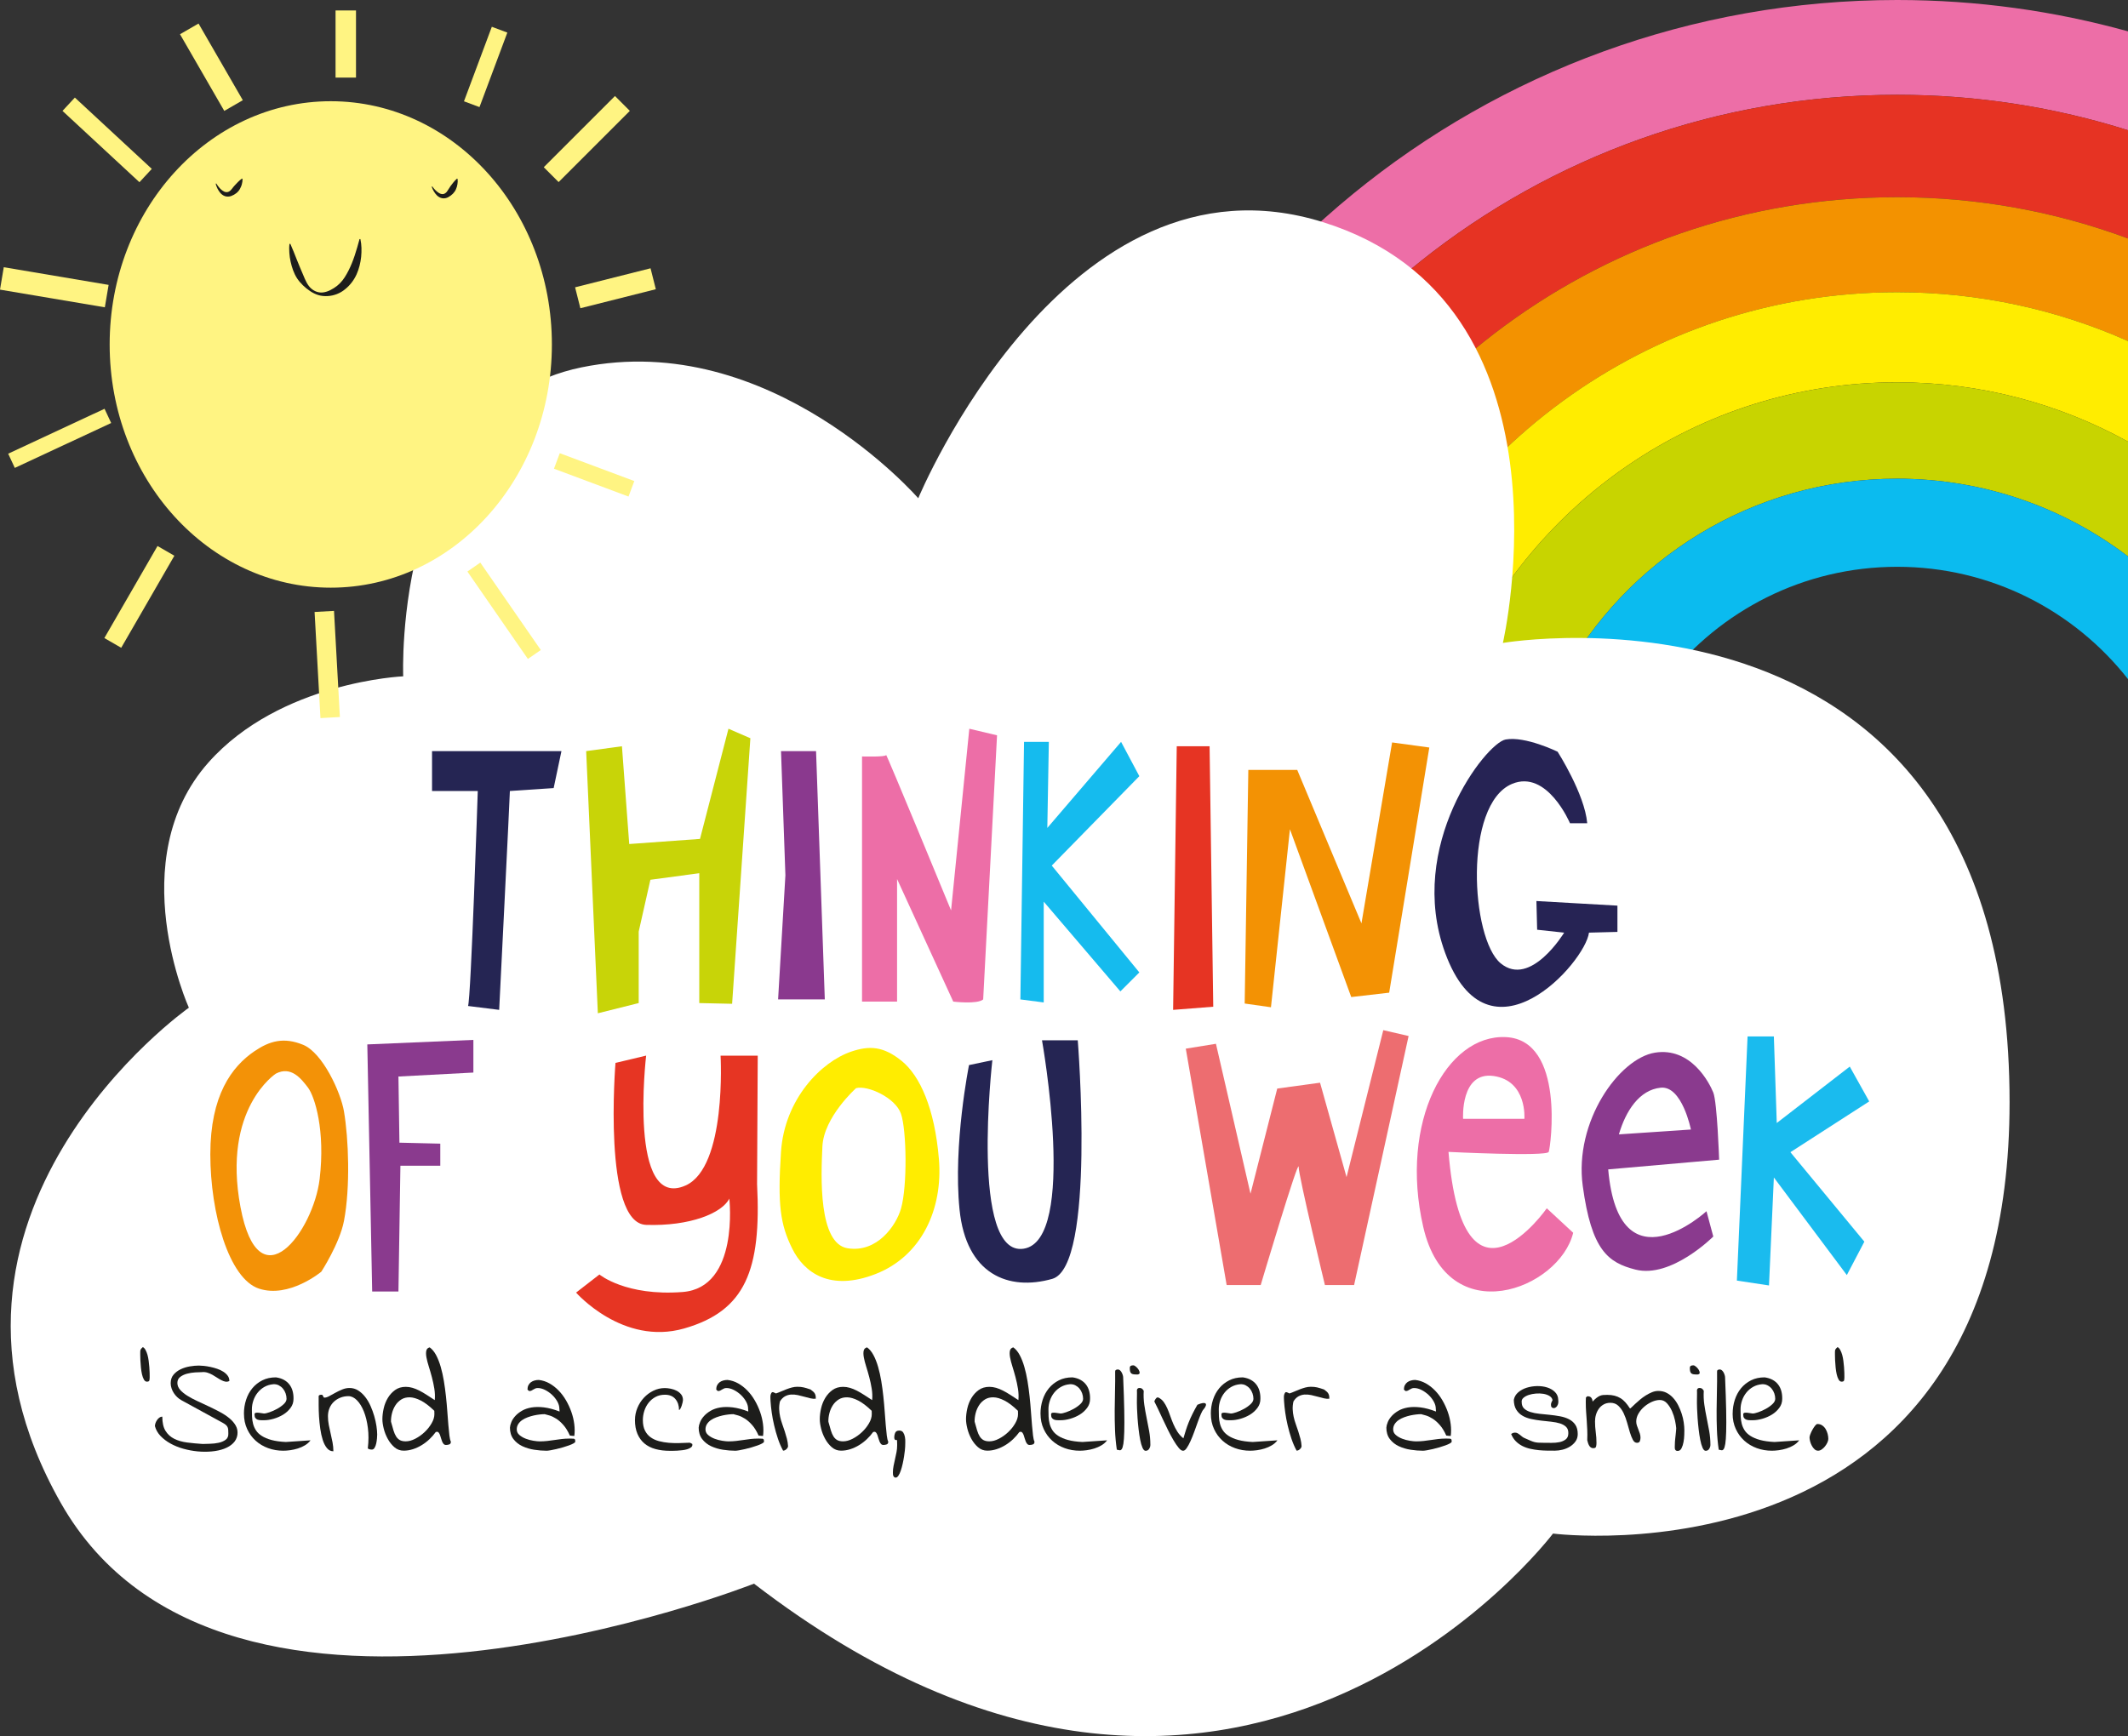 <?xml version="1.0" encoding="UTF-8"?>
<svg id="Layer_1" data-name="Layer 1" xmlns="http://www.w3.org/2000/svg" width="1019.18" height="831.71" viewBox="0 0 1019.18 831.71">
  <rect x="0" y="0" width="1019.18" height="831.71" fill="#333333" stroke="none"/>
  <defs>
    <style>
      .cls-1 {
        fill: #e63523;
      }

      .cls-1, .cls-2, .cls-3, .cls-4, .cls-5, .cls-6, .cls-7, .cls-8, .cls-9, .cls-10, .cls-11, .cls-12, .cls-13, .cls-14, .cls-15, .cls-16, .cls-17, .cls-18, .cls-19, .cls-20, .cls-21, .cls-22 {
        stroke-width: 0px;
      }

      .cls-2 {
        fill: #f39207;
      }

      .cls-3 {
        fill: #8a398e;
      }

      .cls-4 {
        fill: #15bbee;
      }

      .cls-5 {
        fill: #ed6ea7;
      }

      .cls-6 {
        fill: #fff482;
      }

      .cls-7 {
        fill: #c8d400;
      }

      .cls-8 {
        fill: #8a3a8e;
      }

      .cls-9 {
        fill: #e63323;
      }

      .cls-10 {
        fill: #ed6d70;
      }

      .cls-11 {
        fill: #1abbee;
      }

      .cls-12 {
        fill: #ffed00;
      }

      .cls-13 {
        fill: #252553;
      }

      .cls-14 {
        fill: #262354;
      }

      .cls-15 {
        fill: none;
      }

      .cls-16 {
        fill: #0bbbef;
      }

      .cls-17 {
        fill: #c8d408;
      }

      .cls-18 {
        fill: #f39200;
      }

      .cls-19 {
        fill: #f39204;
      }

      .cls-20 {
        fill: #e63423;
      }

      .cls-21 {
        fill: #1d1d1b;
      }

      .cls-22 {
        fill: #fff;
      }
    </style>
  </defs>
  <g>
    <path class="cls-15" d="M908.65,271.53c-44.87,0-84.81,21.05-110.53,53.8h221.06c-25.72-32.75-65.66-53.8-110.53-53.8Z"/>
    <path class="cls-5" d="M908.65,45.42c38.52,0,75.65,5.96,110.53,16.97V15.02c-35.18-9.77-72.24-15.02-110.53-15.02-197.81,0-363.06,139.41-402.86,325.33h46.59c38.94-160.63,183.67-279.91,356.27-279.91Z"/>
    <path class="cls-9" d="M908.65,94.46c38.87,0,76.11,6.99,110.53,19.77v-51.84c-34.88-11.02-72.01-16.97-110.53-16.97-172.6,0-317.33,119.29-356.27,279.91h50.71c37.72-133.25,160.24-230.87,305.56-230.87Z"/>
    <path class="cls-18" d="M908.65,140c39.35,0,76.76,8.36,110.53,23.4v-49.16c-34.42-12.78-71.66-19.77-110.53-19.77-145.33,0-267.85,97.63-305.56,230.87h47.67c36.19-107.73,137.98-185.33,257.89-185.33Z"/>
    <path class="cls-12" d="M908.65,183.15c40.09,0,77.76,10.31,110.53,28.42v-48.18c-33.77-15.04-71.17-23.4-110.53-23.4-119.92,0-221.71,77.61-257.89,185.33h46.05c34.16-83.42,116.13-142.18,211.85-142.18Z"/>
    <path class="cls-7" d="M908.65,229.33c41.54,0,79.84,13.87,110.53,37.23v-54.99c-32.76-18.11-70.44-28.42-110.53-28.42-95.71,0-177.69,58.77-211.85,142.18h51.02c30.87-57.16,91.31-96,160.83-96Z"/>
    <path class="cls-16" d="M908.65,229.33c-69.52,0-129.96,38.84-160.83,96h50.3c25.72-32.75,65.66-53.8,110.53-53.8s84.81,21.05,110.53,53.8v-58.77c-30.69-23.36-68.98-37.23-110.53-37.23Z"/>
  </g>
  <path class="cls-22" d="M439.79,238.67s70.82-170.6,193.79-132.26c124,38.67,86.21,201.59,86.21,201.59,0,0,242.67-41.33,242.67,220,0,234.67-218.67,206.67-218.67,206.67,0,0-152,201.33-382.67,24,0,0-253.33,100-332-38.67-78.67-138.67,61.33-237.25,61.33-237.25,0,0-32-70.75,9.33-117.42,34.39-38.82,93.33-41.33,93.33-41.33,0,0-5.33-129.33,85.33-148,90.67-18.67,161.33,62.67,161.33,62.67Z"/>
  <ellipse class="cls-6" cx="158.42" cy="165.01" rx="105.9" ry="116.52"/>
  <rect class="cls-6" x="160.71" y="5.01" width="9.79" height="32.16"/>
  <rect class="cls-6" x="228.64" y="13" width="7.93" height="38.11" transform="translate(25.93 -79.38) rotate(20.49)"/>
  <rect class="cls-6" x="280.61" y="208.47" width="7.93" height="38.11" transform="translate(597.3 40.57) rotate(110.49)"/>
  <rect class="cls-6" x="276.02" y="42.49" width="10.06" height="48.24" transform="translate(129.41 -179.22) rotate(45)"/>
  <rect class="cls-6" x="289.57" y="119.46" width="10.34" height="37.27" transform="translate(356.62 -181.46) rotate(75.85)"/>
  <rect class="cls-6" x="96.13" y="11" width="10.25" height="42.41" transform="translate(-2.54 54.94) rotate(-30)"/>
  <rect class="cls-6" x="46.97" y="41.89" width="8.71" height="50.25" transform="translate(-32.72 59.1) rotate(-47.17)"/>
  <rect class="cls-6" x="20.57" y="112.16" width="10.89" height="50.92" transform="translate(-114.02 140.39) rotate(-80.43)"/>
  <rect class="cls-6" x="24.81" y="184.53" width="7.52" height="50.92" transform="translate(-149.68 324.6) rotate(-114.99)"/>
  <rect class="cls-6" x="237.67" y="267.13" width="7.52" height="50.92" transform="translate(-123.59 189.36) rotate(-34.68)"/>
  <rect class="cls-6" x="62.08" y="260.49" width="9.32" height="50.92" transform="translate(-18.43 566.96) rotate(-150)"/>
  <rect class="cls-6" x="152.07" y="292.87" width="9.32" height="50.92" transform="translate(330.82 627.51) rotate(176.83)"/>
  <path class="cls-21" d="M103.58,87.9c.82,1.3,1.77,2.57,2.93,3.38.56.42,1.17.71,1.73.75.56.07,1.06-.05,1.56-.34,1.02-.61,1.66-1.89,2.65-2.9.99-1.05,2-2.21,3.43-3.24l.27.13c.03.89-.08,1.73-.31,2.53-.09.41-.24.8-.4,1.19-.15.39-.33.77-.55,1.14-.81,1.49-2.3,2.66-4.14,3.36-.93.34-2.06.4-3.01.07-.96-.33-1.69-.94-2.26-1.59-1.1-1.34-1.78-2.82-2.19-4.37l.28-.11Z"/>
  <path class="cls-21" d="M207.03,89.31c.91,1.24,1.97,2.42,3.19,3.13.59.37,1.22.56,1.76.54.54,0,1.02-.21,1.48-.58.47-.35.84-.92,1.18-1.5.34-.58.72-1.17,1.14-1.75.88-1.16,1.77-2.41,3.09-3.57l.28.1c.11.88.09,1.72-.06,2.54-.12.83-.36,1.63-.7,2.4-.65,1.56-1.96,2.87-3.67,3.82-.85.47-1.95.72-2.97.52-1.01-.2-1.83-.73-2.46-1.33-1.23-1.24-2.01-2.67-2.54-4.18l.27-.13Z"/>
  <path class="cls-21" d="M139.06,116.82c1.16,2.58,2.12,5.13,3.12,7.63.5,1.25,1,2.48,1.51,3.7.53,1.21,1.05,2.41,1.54,3.62,1,2.37,1.99,4.97,4.05,6.65,1.01.83,2.21,1.41,3.47,1.62,1.26.26,2.56.03,3.75-.35,1.2-.37,2.35-1.02,3.39-1.66,1.05-.65,2.01-1.41,2.87-2.28,1.74-1.72,3-3.88,4.16-6.13,2.33-4.54,3.82-9.71,5.28-15.1h.4c.62,2.8.64,5.67.37,8.52-.3,2.85-.99,5.71-2.2,8.42-1.23,2.7-3.1,5.21-5.51,7.12-2.37,1.98-5.39,3.12-8.38,3.26-1.51.09-3.03-.05-4.45-.49-1.42-.43-2.72-1.1-3.93-1.91-2.4-1.61-4.61-3.68-6.23-6.11-1.58-2.46-2.47-5.23-3.09-7.99-.3-1.39-.51-2.79-.6-4.21-.1-1.41-.12-2.83.06-4.27l.4-.05Z"/>
  <path class="cls-13" d="M206.92,359.83v19.11h21.9s-3.26,99.73-4.66,102.99l14.91,1.86s5.13-102.52,5.13-104.85l20.97-1.4,3.73-17.71h-61.98Z"/>
  <polygon class="cls-17" points="297.87 357.5 280.74 359.83 286.33 485.42 305.9 480.53 305.9 446.28 311.5 421.46 334.91 418.32 334.91 480.53 350.64 480.88 359.38 353.66 348.89 349.11 335.26 401.89 301.36 404.34 297.87 357.5"/>
  <polygon class="cls-3" points="374.06 359.83 390.84 359.83 395.03 478.78 372.66 478.78 376.16 419.31 374.06 359.83"/>
  <path class="cls-5" d="M412.86,362.39v117.44h16.78v-58.72l26.91,58.72s11.53,1.4,14.33-1.05l6.64-126.52-13.28-3.15-8.74,87.03s-31.11-75.49-31.11-74.45-11.53.7-11.53.7Z"/>
  <polygon class="cls-4" points="490.45 355.4 488.7 478.78 499.88 480.23 499.88 431.95 536.58 474.94 545.67 465.85 503.73 414.67 545.67 371.83 536.93 355.4 501.6 396.63 502.33 355.4 490.45 355.4"/>
  <polygon class="cls-20" points="563.59 357.5 579.32 357.5 581.07 482.28 561.85 483.79 563.59 357.5"/>
  <polygon class="cls-19" points="597.87 368.83 596.13 480.75 608.71 482.54 617.8 397.26 647.16 477.65 665.33 475.55 684.55 358.11 666.73 355.67 652.05 442.35 621.29 368.83 597.87 368.83"/>
  <path class="cls-14" d="M751.94,394.37h8.24c-1.21-14.03-14.18-34.25-14.18-34.25,0,0-15.48-7.59-24.92-5.85s-47.78,50.93-28.91,102.31c20.77,56.53,67.11,4.54,68.85-9.79l13.63-.35v-12.58l-38.8-2.21.35,13.75,12.93,1.4s-16.08,26.56-30.41,14.68-17.83-76.19,5.46-85.95c16.83-7.05,27.75,18.85,27.75,18.85Z"/>
  <path class="cls-2" d="M164.75,532.46c-1.58-9.29-10.26-28.13-19.58-31.94-9.32-3.81-16.07-1.81-23.22,3.02-11.01,7.43-21.22,21.3-21.22,49.43s8.85,59.6,23.3,64.36c14.45,4.77,29.86-8.11,29.86-8.11,0,0,8.79-13.54,10.85-24.32,3.1-16.21,2.21-39.53,0-52.45ZM115.17,578.23c-8.85-47.2,16.94-63.89,16.94-63.89,7.29-3.81,12.12,2.38,15.38,6.67,3.26,4.29,8.38,20.55,5.59,43.86-2.96,24.79-29.06,60.55-37.91,13.35Z"/>
  <polygon class="cls-8" points="226.72 498.18 175.92 500.34 178.25 618.72 190.83 618.72 191.77 558.45 210.87 558.45 210.87 547.88 191.3 547.41 190.83 515.72 226.72 513.82 226.72 498.18"/>
  <path class="cls-1" d="M309.46,505.7l-14.68,3.5s-6.29,76.89,14.68,77.59c20.97.7,36.35-5.59,39.84-12.58,0,0,4.89,42.64-22.37,44.74s-39.84-8.39-39.84-8.39l-11.18,8.67s22.37,25.59,51.73,17.2c29.36-8.39,37.05-27.96,34.95-69.2l.32-61.51h-17.8s3.07,53.41-16.78,62.21c-27.6,12.25-18.87-62.21-18.87-62.21Z"/>
  <path class="cls-12" d="M449.67,555.18c-2.02-24.2-9.08-39.84-17.81-46.92-8.74-7.08-15.46-7.44-24.2-4.47-14.36,4.88-31.93,22.72-33.61,48.04-1.68,25.32-.34,34.78,5.38,46.33,5.71,11.54,18.15,20.7,40,12.14,21.85-8.56,32.27-30.91,30.25-55.11ZM431.52,579.01c-2.33,8.12-11.43,21.23-25.54,18.99-14.12-2.23-12.77-34.63-12.1-48.78.67-14.15,16.13-27.93,16.13-27.93,5.38-1.49,18.82,4.47,21.51,12.29,2.69,7.82,3.11,34.61,0,45.43Z"/>
  <path class="cls-13" d="M499.05,498.36h17.13s8.74,108.37-12.23,114.3c-20.97,5.93-41.24-2.11-44.39-33.22-3.15-31.11,4.54-69.2,4.54-69.2l11.18-2.35s-10.83,94.4,15.03,90.31c25.86-4.08,8.74-99.85,8.74-99.85Z"/>
  <path class="cls-10" d="M567.92,502.37l19.57,113.24h16.31s18.17-61.05,18.17-56.62,12.58,56.62,12.58,56.62h13.98l26.1-119.3-12.12-2.8-17.6,70.4-12.69-45.23-20.5,2.8-12.81,50.39-16.55-71.83-14.45,2.33Z"/>
  <path class="cls-5" d="M740.81,578.86s-40.11,57.32-47.07-27.03c0,0,47.07,2.33,48,0,.93-2.33,7.92-53.59-20.5-54.99s-51.14,40.61-39.61,90.87c11.65,50.8,65.31,29.89,71.83,2.86l-12.65-11.72ZM715.41,515.48c16.08,2.33,14.68,20.5,14.68,20.5h-29.36s-1.4-22.83,14.68-20.5Z"/>
  <path class="cls-8" d="M820.56,523.4c-1.86-4.66-10.72-21.9-27.96-19.11-17.24,2.8-38.76,33.09-34.56,63.84,4.19,30.76,12.03,36.71,25.24,40.08,17.16,4.37,37.28-15.84,37.28-15.84l-3.26-12.12s-41.94,38.45-47.07-20.04l53.13-4.66s-.93-27.5-2.8-32.16ZM775.35,543.44c3.26-11.2,9.79-21.35,20.04-22.37,10.25-1.02,14.45,20.04,14.45,20.04l-34.49,2.33Z"/>
  <polygon class="cls-11" points="849.57 496.51 836.98 496.51 831.86 613.48 847.24 615.81 849.57 564.08 884.52 610.84 892.91 594.84 857.49 551.97 895.24 527.65 885.92 510.96 850.96 537.99 849.57 496.51"/>
  <g>
    <path class="cls-21" d="M67.18,647.72c0-.26,0-.49.02-.67.02-.18.07-.36.15-.52.08-.17.21-.34.37-.52.17-.18.4-.4.7-.67.5.27.93.73,1.29,1.39.36.66.67,1.43.92,2.31.25.88.44,1.84.57,2.89.13,1.05.24,2.06.32,3.03.08.98.13,1.89.15,2.74.02.85.02,1.53.02,2.06,0,.6-.05,1.1-.15,1.52-.1.42-.5.62-1.19.62-.56,0-1.04-.33-1.42-.99-.38-.66-.69-1.5-.92-2.51-.23-1.01-.41-2.11-.52-3.31-.12-1.19-.2-2.31-.25-3.36-.05-1.05-.07-1.94-.07-2.69v-1.32Z"/>
    <path class="cls-21" d="M74.2,683.18c0-.43.09-.9.27-1.42.18-.51.43-1,.75-1.47.31-.46.69-.85,1.12-1.17.43-.31.9-.47,1.39-.47,0,2.89.51,5.16,1.54,6.82,1.03,1.66,2.43,2.93,4.2,3.81,1.77.88,3.83,1.47,6.17,1.77,2.34.3,4.82.53,7.44.7.9-.03,2.06-.07,3.48-.1,1.43-.03,2.8-.19,4.13-.47,1.33-.28,2.45-.76,3.38-1.44.93-.68,1.36-1.7,1.29-3.06,0-.63-.02-1.19-.05-1.67-.03-.48-.13-.91-.3-1.29-.17-.38-.43-.74-.8-1.07-.37-.33-.88-.68-1.54-1.04l-19.75-10.8c-.73-.4-1.41-.9-2.04-1.49s-1.18-1.25-1.64-1.97c-.46-.71-.83-1.47-1.09-2.29-.27-.81-.4-1.62-.4-2.41,0-1.66.46-3.03,1.37-4.1.91-1.08,2.05-1.94,3.41-2.59,1.36-.65,2.82-1.1,4.38-1.37,1.56-.26,3-.4,4.33-.4.63,0,1.43.05,2.41.15.98.1,2.01.27,3.11.5,1.09.23,2.18.53,3.26.9,1.08.36,2.05.82,2.91,1.37.86.55,1.57,1.19,2.11,1.92.55.73.82,1.58.82,2.54-.63.33-1.26.44-1.89.32-.63-.12-1.29-.35-1.96-.7-.68-.35-1.37-.75-2.06-1.22-.7-.46-1.43-.91-2.19-1.34-.76-.43-1.57-.78-2.41-1.04-.85-.27-1.72-.35-2.61-.25-.83,0-1.91.04-3.23.12-1.33.08-2.63.29-3.9.62-1.28.33-2.37.85-3.28,1.54-.91.7-1.37,1.66-1.37,2.88s.43,2.29,1.29,3.28c.86.99,2.01,1.94,3.43,2.83,1.43.9,3.03,1.76,4.83,2.59,1.79.83,3.61,1.67,5.45,2.54s3.63,1.76,5.37,2.69c1.74.93,3.27,1.94,4.58,3.03,1.31,1.09,2.32,2.28,3.03,3.56.71,1.28.97,2.71.77,4.3-.23,1.59-.92,2.95-2.06,4.08-1.14,1.13-2.6,2.01-4.35,2.66-1.76.65-3.73,1.07-5.92,1.27-2.19.2-4.43.19-6.72-.02-2.29-.22-4.56-.64-6.82-1.27-2.26-.63-4.31-1.46-6.17-2.49-1.86-1.03-3.45-2.24-4.78-3.63-1.33-1.39-2.22-2.97-2.69-4.73Z"/>
    <path class="cls-21" d="M116.83,677.21c0-2.29.34-4.48,1.02-6.59.68-2.11,1.67-3.95,2.99-5.55,1.31-1.59,2.91-2.86,4.8-3.81,1.89-.95,4.06-1.42,6.52-1.42,1.46.2,2.73.6,3.81,1.19,1.08.6,1.96,1.35,2.66,2.26.7.91,1.2,1.96,1.52,3.13.31,1.18.46,2.43.42,3.76,0,1.59-.47,3.03-1.42,4.3-.95,1.28-2.12,2.35-3.53,3.21-1.41.86-2.94,1.52-4.58,1.99s-3.18.7-4.6.7c-.53,0-1.07,0-1.62-.02-.55-.02-1.04-.11-1.47-.27-.43-.17-.78-.43-1.04-.8-.27-.36-.4-.9-.4-1.59,0-.23.03-.42.1-.57.07-.15.25-.26.55-.32.3-.07.75-.07,1.34-.02.6.05,1.44.17,2.54.37.6,0,1.49-.21,2.69-.62,1.19-.41,2.4-.95,3.61-1.62,1.21-.66,2.26-1.42,3.16-2.26s1.34-1.7,1.34-2.56-.15-1.72-.45-2.59c-.3-.86-.73-1.62-1.29-2.29-.56-.66-1.24-1.19-2.01-1.59-.78-.4-1.65-.56-2.61-.5-1.56.13-2.97.56-4.23,1.27-1.26.71-2.34,1.63-3.23,2.74-.9,1.11-1.58,2.36-2.06,3.76-.48,1.39-.72,2.82-.72,4.28,0,1.13.02,2.28.07,3.46.05,1.18.21,2.32.5,3.43.28,1.11.75,2.16,1.39,3.16s1.57,1.88,2.79,2.66c1.21.78,2.74,1.43,4.6,1.94,1.86.51,4.16.84,6.91.97l11.84-.8c-.73.96-1.63,1.76-2.69,2.39-1.06.63-2.2,1.14-3.41,1.52-1.21.38-2.42.65-3.63.82-1.21.17-2.33.25-3.36.25-2.55,0-4.97-.41-7.24-1.24-2.27-.83-4.26-2.01-5.97-3.56-1.71-1.54-3.07-3.41-4.08-5.6-1.01-2.19-1.52-4.64-1.52-7.36Z"/>
    <path class="cls-21" d="M152.6,669.11c0-.4.14-.65.42-.77.28-.12.59-.17.92-.17.27,0,.46.07.57.22.12.15.2.31.25.47s.12.32.2.47c.08.15.24.22.47.22.63,0,1.38-.24,2.26-.72.88-.48,1.84-1.01,2.89-1.59,1.04-.58,2.15-1.11,3.31-1.59,1.16-.48,2.32-.72,3.48-.72,1.52,0,2.91.39,4.15,1.17s2.36,1.81,3.36,3.08c1,1.28,1.85,2.71,2.56,4.3.71,1.59,1.31,3.22,1.79,4.88.48,1.66.84,3.27,1.07,4.83.23,1.56.35,2.92.35,4.08,0,.4-.03,1-.1,1.79-.07.8-.18,1.59-.35,2.39-.17.8-.42,1.49-.77,2.09-.35.6-.79.9-1.32.9-.1,0-.26,0-.47-.02-.22-.02-.43-.06-.65-.12-.22-.07-.41-.14-.57-.22-.17-.08-.25-.21-.25-.37.4-3.42.41-6.62.02-9.63-.38-3-1.02-5.63-1.92-7.88s-1.99-4.04-3.28-5.35c-1.29-1.31-2.65-1.98-4.08-2.01-1.36,0-2.64.23-3.83.7-1.19.47-2.24,1.11-3.13,1.94-.9.83-1.6,1.84-2.11,3.03-.51,1.19-.77,2.5-.77,3.93s.13,2.79.4,4.18c.27,1.39.56,2.78.9,4.18.33,1.39.63,2.79.9,4.2.26,1.41.4,2.83.4,4.25-1.23,0-2.26-.5-3.08-1.52-.83-1.01-1.5-2.31-2.01-3.9-.51-1.59-.91-3.38-1.19-5.37-.28-1.99-.48-3.95-.6-5.87-.12-1.92-.17-3.73-.17-5.42v-4.03Z"/>
    <path class="cls-21" d="M183.14,679.9c0-1.62.21-3.35.62-5.17.41-1.82,1.08-3.5,1.99-5.02.91-1.52,2.07-2.79,3.48-3.81,1.41-1.01,3.11-1.52,5.1-1.52,1.06,0,2.13.16,3.21.47,1.08.31,2.18.76,3.31,1.34,1.13.58,2.3,1.26,3.51,2.04,1.21.78,2.5,1.62,3.86,2.51.17-1.76.1-3.57-.2-5.45-.3-1.87-.69-3.71-1.17-5.52-.48-1.81-.98-3.52-1.49-5.15-.51-1.62-.89-3.08-1.12-4.35-.23-1.28-.26-2.34-.07-3.18.18-.85.72-1.38,1.62-1.62,1.19.86,2.22,2.11,3.08,3.73.86,1.62,1.6,3.5,2.21,5.62.61,2.12,1.12,4.4,1.52,6.82.4,2.42.73,4.87.99,7.34.27,2.47.48,4.88.65,7.24.17,2.36.33,4.51.5,6.47.17,1.96.33,3.63.5,5.02.17,1.39.4,2.37.7,2.93,0,.7-.25,1.14-.75,1.32s-1.03.27-1.59.27c-.46,0-.84-.16-1.12-.47-.28-.32-.52-.7-.72-1.17-.2-.46-.37-.97-.52-1.52-.15-.55-.31-1.05-.47-1.52-.17-.46-.37-.85-.6-1.17-.23-.31-.51-.47-.85-.47-.07,0-.18.02-.35.05-.17.03-.27.07-.3.1-.83,1.16-1.81,2.28-2.94,3.36-1.13,1.08-2.36,2.03-3.71,2.86s-2.75,1.48-4.23,1.96c-1.48.48-2.96.72-4.45.72-1.69,0-3.17-.55-4.43-1.64-1.26-1.09-2.32-2.42-3.18-3.98-.86-1.56-1.51-3.2-1.94-4.92-.43-1.72-.65-3.23-.65-4.53ZM187.27,681.09c.43,1.59.83,2.99,1.19,4.18.36,1.19.8,2.17,1.29,2.93.5.76,1.1,1.34,1.82,1.72.71.38,1.63.57,2.76.57,1.43,0,2.94-.41,4.55-1.24,1.61-.83,3.09-1.88,4.45-3.16,1.36-1.28,2.49-2.69,3.38-4.23.9-1.54,1.34-3.01,1.34-4.4,0-.13,0-.4-.02-.8-.02-.4-.02-.66-.02-.8-2.36-2.29-4.51-3.93-6.47-4.92-1.96-1-3.71-1.51-5.27-1.54-1.56-.03-2.91.31-4.05,1.02-1.14.71-2.09,1.65-2.84,2.81-.75,1.16-1.29,2.44-1.64,3.83-.35,1.39-.51,2.74-.47,4.03Z"/>
    <path class="cls-21" d="M244.28,683.78c.03-.76.26-1.63.67-2.61.41-.98,1.04-1.92,1.87-2.84.83-.91,1.88-1.74,3.16-2.49,1.28-.75,2.79-1.27,4.55-1.57,1.76-.3,3.76-.31,5.99-.05,2.24.27,4.73.93,7.49,1.99,0-.03-.02-.25-.05-.65-.03-.4-.05-.61-.05-.65,0-1.16-.33-2.33-.99-3.51-.66-1.18-1.51-2.25-2.54-3.21-1.03-.96-2.15-1.74-3.36-2.34-1.21-.6-2.36-.9-3.46-.9-.46,0-.86.07-1.19.22-.33.15-.65.31-.95.5s-.59.35-.87.5c-.28.15-.62.22-1.02.22-.07,0-.12-.02-.15-.05-.03-.03-.08-.07-.15-.1-.1-.07-.22-.17-.37-.32-.15-.15-.22-.24-.22-.27,0-.8.15-1.48.45-2.06s.7-1.05,1.19-1.42c.5-.36,1.07-.64,1.72-.82.65-.18,1.33-.27,2.06-.27,1.79.2,3.48.75,5.07,1.64,1.59.9,3.06,2.03,4.4,3.41,1.34,1.38,2.53,2.95,3.56,4.73,1.03,1.77,1.88,3.62,2.56,5.55.68,1.92,1.14,3.87,1.39,5.85.25,1.97.26,3.85.02,5.65-.03,0-.17,0-.4-.02-.23-.02-.47-.03-.72-.05-.25-.02-.59-.06-1.02-.12-.93-2.09-1.96-3.78-3.11-5.07-1.14-1.29-2.28-2.3-3.41-3.01-1.13-.71-2.18-1.22-3.16-1.52-.98-.3-1.77-.51-2.36-.65-.66,0-1.45.05-2.36.15-.91.1-1.86.26-2.84.47-.98.22-1.96.51-2.94.87-.98.37-1.86.81-2.64,1.34-.78.53-1.41,1.17-1.89,1.92-.48.75-.72,1.6-.72,2.56,0,1.06.43,1.96,1.29,2.69.86.73,1.88,1.32,3.06,1.77,1.18.45,2.39.77,3.63.97,1.24.2,2.25.3,3.01.3,1.23,0,2.44-.07,3.63-.2,1.19-.13,2.37-.29,3.53-.47,1.16-.18,2.32-.34,3.48-.47,1.16-.13,2.32-.2,3.48-.2h.47c.22,0,.44,0,.67.02.23.02.46.02.67.02h.42c.36.13.57.33.62.6.05.27.07.53.07.8s-.28.56-.85.87c-.56.32-1.29.63-2.16.95-.88.32-1.86.63-2.94.95-1.08.32-2.12.59-3.13.82-1.01.23-1.94.42-2.79.57-.85.15-1.47.22-1.87.22-1.86,0-3.81-.16-5.87-.47-2.06-.31-3.95-.88-5.7-1.69-1.74-.81-3.18-1.95-4.3-3.41-1.13-1.46-1.69-3.33-1.69-5.62Z"/>
    <path class="cls-21" d="M304.12,680.2c0-1.96.38-3.85,1.14-5.7.76-1.84,1.8-3.47,3.11-4.88,1.31-1.41,2.83-2.54,4.55-3.38,1.72-.85,3.55-1.27,5.47-1.27.86,0,1.8.1,2.81.3,1.01.2,1.96.52,2.84.97.88.45,1.61,1.04,2.19,1.77.58.73.87,1.64.87,2.74,0,.2-.06.56-.17,1.09-.12.53-.27,1.06-.45,1.59-.18.53-.39,1-.62,1.42-.23.41-.45.62-.65.62,0-2.09-.57-3.83-1.72-5.22-1.14-1.39-2.83-2.09-5.05-2.09-1.69,0-3.19.36-4.5,1.07-1.31.71-2.41,1.64-3.31,2.79s-1.58,2.44-2.04,3.88c-.46,1.44-.7,2.91-.7,4.4,0,2.02.34,3.71,1.02,5.05.68,1.34,1.59,2.42,2.74,3.23,1.14.81,2.47,1.42,3.98,1.82s3.09.66,4.75.8c1.66.13,3.33.17,5.02.12s3.32-.11,4.88-.17c.13,0,.36.08.67.25.31.17.52.28.62.35v.15c0,.07,0,.12.02.15.02.03.02.07.02.1,0,.5-.23.92-.7,1.27-.46.35-1.05.63-1.77.85-.71.22-1.49.37-2.34.47-.85.1-1.68.17-2.49.22-.81.05-1.53.07-2.16.07h-1.34c-2.55,0-4.86-.28-6.91-.85-2.06-.56-3.81-1.45-5.25-2.66-1.44-1.21-2.56-2.75-3.36-4.63-.8-1.87-1.19-4.1-1.19-6.69Z"/>
    <path class="cls-21" d="M334.67,683.78c.03-.76.26-1.63.67-2.61.41-.98,1.04-1.92,1.87-2.84.83-.91,1.88-1.74,3.16-2.49,1.28-.75,2.79-1.27,4.55-1.57,1.76-.3,3.76-.31,5.99-.05,2.24.27,4.73.93,7.49,1.99,0-.03-.02-.25-.05-.65-.03-.4-.05-.61-.05-.65,0-1.16-.33-2.33-.99-3.51-.66-1.18-1.51-2.25-2.54-3.21-1.03-.96-2.15-1.74-3.36-2.34-1.21-.6-2.36-.9-3.46-.9-.46,0-.86.07-1.19.22-.33.15-.65.31-.95.5s-.59.35-.87.5c-.28.15-.62.22-1.02.22-.07,0-.12-.02-.15-.05-.03-.03-.08-.07-.15-.1-.1-.07-.22-.17-.37-.32-.15-.15-.22-.24-.22-.27,0-.8.15-1.48.45-2.06s.7-1.05,1.19-1.42c.5-.36,1.07-.64,1.72-.82.65-.18,1.33-.27,2.06-.27,1.79.2,3.48.75,5.07,1.64,1.59.9,3.06,2.03,4.4,3.41,1.34,1.38,2.53,2.95,3.56,4.73,1.03,1.77,1.88,3.62,2.56,5.55.68,1.92,1.14,3.87,1.39,5.85.25,1.97.26,3.85.02,5.65-.03,0-.17,0-.4-.02-.23-.02-.47-.03-.72-.05-.25-.02-.59-.06-1.02-.12-.93-2.09-1.96-3.78-3.11-5.07-1.14-1.29-2.28-2.3-3.41-3.01-1.13-.71-2.18-1.22-3.16-1.52-.98-.3-1.77-.51-2.36-.65-.66,0-1.45.05-2.36.15-.91.1-1.86.26-2.84.47-.98.22-1.96.51-2.94.87-.98.37-1.86.81-2.64,1.34-.78.53-1.41,1.17-1.89,1.92-.48.75-.72,1.6-.72,2.56,0,1.06.43,1.96,1.29,2.69.86.73,1.88,1.32,3.06,1.77,1.18.45,2.39.77,3.63.97,1.24.2,2.25.3,3.01.3,1.23,0,2.44-.07,3.63-.2,1.19-.13,2.37-.29,3.53-.47,1.16-.18,2.32-.34,3.48-.47,1.16-.13,2.32-.2,3.48-.2h.47c.22,0,.44,0,.67.02.23.02.46.02.67.02h.42c.36.13.57.33.62.6.05.27.07.53.07.8s-.28.56-.85.87c-.56.32-1.29.63-2.16.95-.88.32-1.86.63-2.94.95-1.08.32-2.12.59-3.13.82-1.01.23-1.94.42-2.79.57-.85.15-1.47.22-1.87.22-1.86,0-3.81-.16-5.87-.47-2.06-.31-3.95-.88-5.7-1.69-1.74-.81-3.18-1.95-4.3-3.41-1.13-1.46-1.69-3.33-1.69-5.62Z"/>
    <path class="cls-21" d="M375.06,694.97c-.96-1.76-1.79-3.68-2.49-5.77-.7-2.09-1.29-4.19-1.79-6.32-.5-2.12-.89-4.19-1.17-6.19-.28-2.01-.47-3.82-.57-5.45,0-.3-.02-.64-.05-1.02-.03-.38-.04-.77-.02-1.17.02-.4.08-.78.2-1.14.12-.36.31-.68.57-.95h.1s.06,0,.07-.02c.02-.02.04-.02.07-.02s.06,0,.07.02c.02.02.06.02.12.02h.15c.1.03.31.12.65.27.33.15.55.26.65.32.8-.26,1.62-.58,2.46-.95.85-.36,1.7-.71,2.56-1.05.86-.33,1.73-.61,2.61-.85.88-.23,1.75-.35,2.61-.35.6,0,1.13.02,1.59.07.46.05.93.12,1.39.22.46.1.96.23,1.49.4.53.17,1.14.37,1.84.6.33.27.65.51.97.75.31.23.6.51.85.82.25.32.44.7.57,1.14.13.45.18,1.02.15,1.72-.73.1-1.56.04-2.49-.17-.93-.21-1.92-.47-2.96-.77-1.04-.3-2.11-.56-3.21-.8-1.09-.23-2.16-.31-3.18-.25-1.03.07-2,.35-2.91.85-.91.5-1.72,1.31-2.41,2.44-.3,1.29-.42,2.55-.37,3.78.05,1.23.21,2.43.47,3.61.26,1.18.6,2.35,1.02,3.51.41,1.16.81,2.32,1.19,3.48.38,1.16.72,2.32,1.02,3.48s.48,2.34.55,3.53c0,.47-.25.95-.75,1.44-.5.5-1.04.75-1.64.75Z"/>
    <path class="cls-21" d="M392.62,679.9c0-1.62.21-3.35.62-5.17.41-1.82,1.08-3.5,1.99-5.02.91-1.52,2.07-2.79,3.48-3.81,1.41-1.01,3.11-1.52,5.1-1.52,1.06,0,2.13.16,3.21.47,1.08.31,2.18.76,3.31,1.34,1.13.58,2.3,1.26,3.51,2.04,1.21.78,2.5,1.62,3.86,2.51.17-1.76.1-3.57-.2-5.45-.3-1.87-.69-3.71-1.17-5.52-.48-1.81-.98-3.52-1.49-5.15-.51-1.62-.89-3.08-1.12-4.35-.23-1.28-.26-2.34-.07-3.18.18-.85.72-1.38,1.62-1.62,1.19.86,2.22,2.11,3.08,3.73.86,1.62,1.6,3.5,2.21,5.62.61,2.12,1.12,4.4,1.52,6.82.4,2.42.73,4.87.99,7.34.27,2.47.48,4.88.65,7.24.17,2.36.33,4.51.5,6.47.17,1.96.33,3.63.5,5.02.17,1.39.4,2.37.7,2.93,0,.7-.25,1.14-.75,1.32s-1.03.27-1.59.27c-.46,0-.84-.16-1.12-.47-.28-.32-.52-.7-.72-1.17-.2-.46-.37-.97-.52-1.52-.15-.55-.31-1.05-.47-1.52-.17-.46-.37-.85-.6-1.17-.23-.31-.51-.47-.85-.47-.07,0-.18.02-.35.05-.17.03-.27.07-.3.1-.83,1.16-1.81,2.28-2.94,3.36-1.13,1.08-2.36,2.03-3.71,2.86s-2.75,1.48-4.23,1.96c-1.48.48-2.96.72-4.45.72-1.69,0-3.17-.55-4.43-1.64-1.26-1.09-2.32-2.42-3.18-3.98-.86-1.56-1.51-3.2-1.94-4.92-.43-1.72-.65-3.23-.65-4.53ZM396.75,681.09c.43,1.59.83,2.99,1.19,4.18.36,1.19.8,2.17,1.29,2.93.5.76,1.1,1.34,1.82,1.72.71.38,1.63.57,2.76.57,1.43,0,2.94-.41,4.55-1.24,1.61-.83,3.09-1.88,4.45-3.16,1.36-1.28,2.49-2.69,3.38-4.23.9-1.54,1.34-3.01,1.34-4.4,0-.13,0-.4-.02-.8-.02-.4-.02-.66-.02-.8-2.36-2.29-4.51-3.93-6.47-4.92-1.96-1-3.71-1.51-5.27-1.54-1.56-.03-2.91.31-4.05,1.02-1.14.71-2.09,1.65-2.84,2.81-.75,1.16-1.29,2.44-1.64,3.83-.35,1.39-.51,2.74-.47,4.03Z"/>
    <path class="cls-21" d="M427.64,705.47c0-1.06.11-2.13.32-3.21.22-1.08.45-2.16.7-3.26.25-1.09.48-2.19.7-3.28.22-1.09.32-2.19.32-3.28v-.52c0-.25,0-.5-.02-.77-.02-.27-.02-.51-.02-.75v-.5c-.6.03-.97-.07-1.12-.32-.15-.25-.22-.56-.22-.92,0-.86.16-1.63.47-2.31.31-.68.95-1.02,1.92-1.02.86,0,1.49.31,1.89.92.4.61.67,1.33.82,2.16s.21,1.67.17,2.54c-.03.86-.05,1.56-.05,2.09,0,.37-.05.98-.15,1.84-.1.86-.23,1.84-.4,2.94-.17,1.09-.38,2.24-.65,3.43-.27,1.19-.56,2.28-.9,3.26-.33.98-.7,1.78-1.12,2.41-.42.63-.85.95-1.32.95-.3,0-.54-.08-.72-.25-.18-.17-.32-.37-.42-.6-.1-.23-.16-.49-.17-.77-.02-.28-.02-.54-.02-.77Z"/>
    <path class="cls-21" d="M462.66,679.9c0-1.62.21-3.35.62-5.17.41-1.82,1.08-3.5,1.99-5.02.91-1.52,2.07-2.79,3.48-3.81,1.41-1.01,3.11-1.52,5.1-1.52,1.06,0,2.13.16,3.21.47,1.08.31,2.18.76,3.31,1.34,1.13.58,2.3,1.26,3.51,2.04,1.21.78,2.5,1.62,3.86,2.51.17-1.76.1-3.57-.2-5.45-.3-1.87-.69-3.71-1.17-5.52-.48-1.81-.98-3.52-1.49-5.15-.51-1.62-.89-3.08-1.12-4.35-.23-1.28-.26-2.34-.07-3.18.18-.85.72-1.38,1.62-1.62,1.19.86,2.22,2.11,3.08,3.73.86,1.62,1.6,3.5,2.21,5.62.61,2.12,1.12,4.4,1.52,6.82.4,2.42.73,4.87.99,7.34.27,2.47.48,4.88.65,7.24.17,2.36.33,4.51.5,6.47.17,1.96.33,3.63.5,5.02.17,1.39.4,2.37.7,2.93,0,.7-.25,1.14-.75,1.32s-1.03.27-1.59.27c-.46,0-.84-.16-1.12-.47-.28-.32-.52-.7-.72-1.17-.2-.46-.37-.97-.52-1.52-.15-.55-.31-1.05-.47-1.52-.17-.46-.37-.85-.6-1.17-.23-.31-.51-.47-.85-.47-.07,0-.18.02-.35.05-.17.03-.27.07-.3.1-.83,1.16-1.81,2.28-2.94,3.36-1.13,1.08-2.36,2.03-3.71,2.86s-2.75,1.48-4.23,1.96c-1.48.48-2.96.72-4.45.72-1.69,0-3.17-.55-4.43-1.64-1.26-1.09-2.32-2.42-3.18-3.98-.86-1.56-1.51-3.2-1.94-4.92-.43-1.72-.65-3.23-.65-4.53ZM466.79,681.09c.43,1.59.83,2.99,1.19,4.18.36,1.19.8,2.17,1.29,2.93.5.76,1.1,1.34,1.82,1.72.71.38,1.63.57,2.76.57,1.43,0,2.94-.41,4.55-1.24,1.61-.83,3.09-1.88,4.45-3.16,1.36-1.28,2.49-2.69,3.38-4.23.9-1.54,1.34-3.01,1.34-4.4,0-.13,0-.4-.02-.8-.02-.4-.02-.66-.02-.8-2.36-2.29-4.51-3.93-6.47-4.92-1.96-1-3.71-1.51-5.27-1.54-1.56-.03-2.91.31-4.05,1.02-1.14.71-2.09,1.65-2.84,2.81-.75,1.16-1.29,2.44-1.64,3.83-.35,1.39-.51,2.74-.47,4.03Z"/>
    <path class="cls-21" d="M498.33,677.21c0-2.29.34-4.48,1.02-6.59.68-2.11,1.67-3.95,2.99-5.55,1.31-1.59,2.91-2.86,4.8-3.81,1.89-.95,4.06-1.42,6.52-1.42,1.46.2,2.73.6,3.81,1.19,1.08.6,1.96,1.35,2.66,2.26.7.91,1.2,1.96,1.52,3.13.31,1.18.46,2.43.42,3.76,0,1.59-.47,3.03-1.42,4.3-.95,1.28-2.12,2.35-3.53,3.21-1.41.86-2.94,1.52-4.58,1.99s-3.18.7-4.6.7c-.53,0-1.07,0-1.62-.02-.55-.02-1.04-.11-1.47-.27-.43-.17-.78-.43-1.04-.8-.27-.36-.4-.9-.4-1.59,0-.23.03-.42.1-.57.07-.15.25-.26.55-.32.3-.07.75-.07,1.34-.02.6.05,1.44.17,2.54.37.6,0,1.49-.21,2.69-.62,1.19-.41,2.4-.95,3.61-1.62,1.21-.66,2.26-1.42,3.16-2.26s1.34-1.7,1.34-2.56-.15-1.72-.45-2.59c-.3-.86-.73-1.62-1.29-2.29-.56-.66-1.24-1.19-2.01-1.59-.78-.4-1.65-.56-2.61-.5-1.56.13-2.97.56-4.23,1.27-1.26.71-2.34,1.63-3.23,2.74-.9,1.11-1.58,2.36-2.06,3.76-.48,1.39-.72,2.82-.72,4.28,0,1.13.02,2.28.07,3.46.05,1.18.21,2.32.5,3.43.28,1.11.75,2.16,1.39,3.16s1.57,1.88,2.79,2.66c1.21.78,2.74,1.43,4.6,1.94,1.86.51,4.16.84,6.91.97l11.84-.8c-.73.96-1.63,1.76-2.69,2.39-1.06.63-2.2,1.14-3.41,1.52-1.21.38-2.42.65-3.63.82-1.21.17-2.33.25-3.36.25-2.55,0-4.97-.41-7.24-1.24-2.27-.83-4.26-2.01-5.97-3.56-1.71-1.54-3.07-3.41-4.08-5.6-1.01-2.19-1.52-4.64-1.52-7.36Z"/>
    <path class="cls-21" d="M534.89,694.48c-.46-3.15-.75-6.29-.87-9.43-.12-3.13-.17-6.26-.15-9.38.02-3.12.07-6.23.15-9.33.08-3.1.11-6.21.07-9.33,0-.36.13-.61.4-.75.26-.13.56-.2.9-.2.4,0,.75.15,1.07.45.31.3.58.66.8,1.07.21.42.38.84.5,1.27.12.43.17.78.17,1.05.27,6.33.44,11.61.52,15.82.08,4.21.08,7.61,0,10.2-.08,2.59-.22,4.5-.42,5.75-.2,1.24-.46,2.09-.77,2.54-.32.45-.67.63-1.07.55-.4-.08-.83-.17-1.29-.27Z"/>
    <path class="cls-21" d="M541.11,655.38c0-.53.15-.88.45-1.05.3-.17.7-.25,1.19-.25.3-.03.7.16,1.22.57.51.42.95.89,1.29,1.42.35.53.54,1.04.57,1.52.03.48-.3.77-1,.87h-.35c-.66,0-1.21-.03-1.64-.1-.43-.07-.77-.21-1.02-.42-.25-.21-.43-.52-.55-.92-.12-.4-.17-.95-.17-1.64ZM544.5,672.04v-1.02c0-.48,0-.99.02-1.52.02-.53.02-1.04.02-1.52v-1.02c-.2-1.36.22-2.04,1.24-2.04.46,0,.85.11,1.14.32.3.22.58.56.85,1.02-.13,2.32-.04,4.55.27,6.69.31,2.14.69,4.25,1.12,6.34.43,2.09.84,4.2,1.22,6.32.38,2.12.57,4.33.57,6.62,0,.6-.19,1.21-.57,1.84-.38.63-.95.95-1.72.95-.56,0-1.06-.5-1.49-1.49-.43-1-.8-2.26-1.09-3.78-.3-1.52-.56-3.22-.77-5.07-.22-1.86-.38-3.63-.5-5.32-.12-1.69-.2-3.21-.25-4.55s-.07-2.26-.07-2.76Z"/>
    <path class="cls-21" d="M552.85,671.39c.03-.13.1-.31.2-.52.1-.21.22-.43.37-.65.15-.21.31-.4.47-.55.17-.15.35-.22.55-.22.03,0,.06,0,.07.02.02.02.06.02.12.02h.15c1.03.5,1.87,1.2,2.54,2.11.66.91,1.24,1.94,1.74,3.08.5,1.14.97,2.36,1.42,3.66.45,1.29.95,2.58,1.49,3.86.55,1.28,1.19,2.5,1.94,3.68s1.7,2.23,2.86,3.16c.4-1.33.8-2.62,1.19-3.88.4-1.26.85-2.53,1.37-3.81.51-1.28,1.11-2.6,1.79-3.98.68-1.38,1.47-2.84,2.36-4.4,1.06-.46,1.92-.74,2.56-.82s1.09,0,1.34.22c.25.23.29.6.12,1.09-.17.5-.53,1.08-1.09,1.74-.33.3-.74,1-1.22,2.11-.48,1.11-.99,2.41-1.52,3.9-.53,1.49-1.09,3.06-1.69,4.7-.6,1.64-1.2,3.14-1.82,4.5-.61,1.36-1.23,2.48-1.84,3.36-.61.88-1.2,1.28-1.77,1.22-.6,0-1.29-.47-2.06-1.42-.78-.94-1.61-2.16-2.49-3.66-.88-1.49-1.77-3.14-2.66-4.95-.9-1.81-1.75-3.59-2.56-5.35-.81-1.76-1.57-3.37-2.26-4.85-.7-1.47-1.26-2.61-1.69-3.41Z"/>
    <path class="cls-21" d="M579.91,677.21c0-2.29.34-4.48,1.02-6.59.68-2.11,1.67-3.95,2.99-5.55,1.31-1.59,2.91-2.86,4.8-3.81,1.89-.95,4.06-1.42,6.52-1.42,1.46.2,2.73.6,3.81,1.19,1.08.6,1.96,1.35,2.66,2.26.7.91,1.2,1.96,1.52,3.13.31,1.18.46,2.43.42,3.76,0,1.59-.47,3.03-1.42,4.3-.95,1.28-2.12,2.35-3.53,3.21-1.41.86-2.94,1.52-4.58,1.99s-3.18.7-4.6.7c-.53,0-1.07,0-1.62-.02-.55-.02-1.04-.11-1.47-.27-.43-.17-.78-.43-1.04-.8-.27-.36-.4-.9-.4-1.59,0-.23.03-.42.1-.57.07-.15.25-.26.55-.32.3-.07.75-.07,1.34-.02.6.05,1.44.17,2.54.37.6,0,1.49-.21,2.69-.62,1.19-.41,2.4-.95,3.61-1.62,1.21-.66,2.26-1.42,3.16-2.26s1.34-1.7,1.34-2.56-.15-1.72-.45-2.59c-.3-.86-.73-1.62-1.29-2.29-.56-.66-1.24-1.19-2.01-1.59-.78-.4-1.65-.56-2.61-.5-1.56.13-2.97.56-4.23,1.27-1.26.71-2.34,1.63-3.23,2.74-.9,1.11-1.58,2.36-2.06,3.76-.48,1.39-.72,2.82-.72,4.28,0,1.13.02,2.28.07,3.46.05,1.18.21,2.32.5,3.43.28,1.11.75,2.16,1.39,3.16.65,1,1.57,1.88,2.79,2.66,1.21.78,2.74,1.43,4.6,1.94,1.86.51,4.16.84,6.91.97l11.84-.8c-.73.96-1.63,1.76-2.69,2.39-1.06.63-2.2,1.14-3.41,1.52-1.21.38-2.42.65-3.63.82-1.21.17-2.33.25-3.36.25-2.55,0-4.97-.41-7.24-1.24-2.27-.83-4.26-2.01-5.97-3.56-1.71-1.54-3.07-3.41-4.08-5.6-1.01-2.19-1.52-4.64-1.52-7.36Z"/>
    <path class="cls-21" d="M621,694.97c-.96-1.76-1.79-3.68-2.49-5.77-.7-2.09-1.29-4.19-1.79-6.32-.5-2.12-.89-4.19-1.17-6.19-.28-2.01-.47-3.82-.57-5.45,0-.3-.02-.64-.05-1.02-.03-.38-.04-.77-.02-1.17.02-.4.08-.78.2-1.14.12-.36.31-.68.57-.95h.1s.06,0,.07-.02c.02-.02.04-.02.07-.02s.06,0,.07.02c.02.02.06.02.12.02h.15c.1.03.31.12.65.27.33.15.55.26.65.32.8-.26,1.62-.58,2.46-.95.85-.36,1.7-.71,2.56-1.05.86-.33,1.73-.61,2.61-.85.88-.23,1.75-.35,2.61-.35.6,0,1.13.02,1.59.07.46.05.93.12,1.39.22.46.1.96.23,1.49.4.53.17,1.14.37,1.84.6.33.27.65.51.97.75.31.23.6.51.85.82.25.32.44.7.57,1.14.13.45.18,1.02.15,1.72-.73.1-1.56.04-2.49-.17-.93-.21-1.92-.47-2.96-.77-1.04-.3-2.11-.56-3.21-.8-1.09-.23-2.16-.31-3.18-.25-1.03.07-2,.35-2.91.85-.91.5-1.72,1.31-2.41,2.44-.3,1.29-.42,2.55-.37,3.78.05,1.23.21,2.43.47,3.61.26,1.18.6,2.35,1.02,3.51.41,1.16.81,2.32,1.19,3.48.38,1.16.72,2.32,1.02,3.48s.48,2.34.55,3.53c0,.47-.25.95-.75,1.44-.5.5-1.04.75-1.64.75Z"/>
    <path class="cls-21" d="M664.03,683.78c.03-.76.26-1.63.67-2.61.41-.98,1.04-1.92,1.87-2.84.83-.91,1.88-1.74,3.16-2.49,1.28-.75,2.79-1.27,4.55-1.57,1.76-.3,3.76-.31,5.99-.05,2.24.27,4.73.93,7.49,1.99,0-.03-.02-.25-.05-.65-.03-.4-.05-.61-.05-.65,0-1.16-.33-2.33-.99-3.51-.66-1.18-1.51-2.25-2.54-3.21-1.03-.96-2.15-1.74-3.36-2.34-1.21-.6-2.36-.9-3.46-.9-.46,0-.86.07-1.19.22-.33.15-.65.31-.95.5s-.59.35-.87.5c-.28.15-.62.22-1.02.22-.07,0-.12-.02-.15-.05-.03-.03-.08-.07-.15-.1-.1-.07-.22-.17-.37-.32-.15-.15-.22-.24-.22-.27,0-.8.15-1.48.45-2.06s.7-1.05,1.19-1.42c.5-.36,1.07-.64,1.72-.82.65-.18,1.33-.27,2.06-.27,1.79.2,3.48.75,5.07,1.64,1.59.9,3.06,2.03,4.4,3.41,1.34,1.38,2.53,2.95,3.56,4.73,1.03,1.77,1.88,3.62,2.56,5.55.68,1.92,1.14,3.87,1.39,5.85.25,1.97.26,3.85.02,5.65-.03,0-.17,0-.4-.02-.23-.02-.47-.03-.72-.05-.25-.02-.59-.06-1.02-.12-.93-2.09-1.96-3.78-3.11-5.07-1.14-1.29-2.28-2.3-3.41-3.01-1.13-.71-2.18-1.22-3.16-1.52-.98-.3-1.77-.51-2.36-.65-.66,0-1.45.05-2.36.15-.91.1-1.86.26-2.84.47-.98.22-1.96.51-2.94.87-.98.37-1.86.81-2.64,1.34-.78.53-1.41,1.17-1.89,1.92-.48.75-.72,1.6-.72,2.56,0,1.06.43,1.96,1.29,2.69.86.73,1.88,1.32,3.06,1.77,1.18.45,2.39.77,3.63.97,1.24.2,2.25.3,3.01.3,1.23,0,2.44-.07,3.63-.2,1.19-.13,2.37-.29,3.53-.47,1.16-.18,2.32-.34,3.48-.47,1.16-.13,2.32-.2,3.48-.2h.47c.22,0,.44,0,.67.02.23.02.46.02.67.02h.42c.36.13.57.33.62.6.05.27.07.53.07.8s-.28.56-.85.87c-.56.32-1.29.63-2.16.95-.88.32-1.86.63-2.94.95-1.08.32-2.12.59-3.13.82-1.01.23-1.94.42-2.79.57-.85.15-1.47.22-1.87.22-1.86,0-3.81-.16-5.87-.47-2.06-.31-3.95-.88-5.7-1.69-1.74-.81-3.18-1.95-4.3-3.41-1.13-1.46-1.69-3.33-1.69-5.62Z"/>
    <path class="cls-21" d="M723.78,686.96c.36-.26.68-.44.94-.52.27-.08.6-.12,1-.12s.79.11,1.17.32c.38.22.75.47,1.09.75.35.28.7.56,1.04.85.35.28.72.51,1.12.67,1.13.5,2.03.9,2.71,1.19.68.3,1.32.53,1.91.7.6.17,1.26.27,1.99.32.73.05,1.71.07,2.93.07.93,0,2.05,0,3.36.02,1.31.02,2.56-.09,3.76-.32,1.19-.23,2.21-.67,3.06-1.32s1.27-1.63,1.27-2.96c.03-1.29-.32-2.3-1.05-3.03-.73-.73-1.71-1.28-2.93-1.67-1.23-.38-2.62-.65-4.18-.82-1.56-.17-3.15-.34-4.78-.52-1.63-.18-3.23-.44-4.8-.77-1.58-.33-2.98-.85-4.2-1.57-1.23-.71-2.22-1.67-2.98-2.89-.76-1.21-1.16-2.79-1.19-4.75.27-1.39.96-2.58,2.09-3.56,1.13-.98,2.48-1.72,4.05-2.21,1.57-.5,3.24-.76,5-.8,1.76-.03,3.38.19,4.88.67,1.49.48,2.74,1.22,3.73,2.21.99,1,1.51,2.26,1.54,3.78.1.9.03,1.63-.2,2.21-.23.58-.53,1.01-.9,1.29-.37.28-.75.42-1.14.4-.4-.02-.71-.17-.95-.47-.23-.3-.33-.73-.3-1.29.03-.56.28-1.26.75-2.09-.17-.83-.66-1.49-1.49-1.99-.83-.5-1.81-.84-2.93-1.02-1.13-.18-2.31-.22-3.56-.12-1.24.1-2.39.32-3.43.67-1.05.35-1.89.81-2.54,1.39-.65.58-.92,1.25-.82,2.01,0,1.33.38,2.36,1.14,3.08.76.73,1.77,1.29,3.03,1.69,1.26.4,2.69.68,4.3.85s3.26.33,4.95.5c1.69.17,3.34.4,4.95.7,1.61.3,3.04.77,4.3,1.42,1.26.65,2.27,1.53,3.03,2.66.76,1.13,1.14,2.6,1.14,4.43,0,1.36-.36,2.54-1.07,3.53-.71,1-1.61,1.82-2.69,2.49-1.08.66-2.26,1.15-3.53,1.47-1.28.31-2.5.47-3.66.47s-2.35,0-3.66-.02c-1.31-.02-2.65-.09-4-.22-1.36-.13-2.72-.35-4.08-.65-1.36-.3-2.63-.75-3.81-1.34-1.18-.6-2.23-1.36-3.16-2.29-.93-.93-1.67-2.09-2.24-3.48Z"/>
    <path class="cls-21" d="M802.13,692.64c0-.13,0-.31.02-.52.02-.21.02-.44.02-.67s0-.44.02-.62c.02-.18.02-.29.02-.32,0-.13.03-.51.1-1.14.07-.63.14-1.3.22-2.01.08-.71.15-1.38.2-2.01s.07-1.03.07-1.19c-.07-.93-.26-2.15-.57-3.66-.32-1.51-.8-2.99-1.44-4.45-.65-1.46-1.45-2.72-2.41-3.78-.96-1.06-2.11-1.59-3.43-1.59-1.19,0-2.45.29-3.76.87-1.31.58-2.53,1.35-3.66,2.31-1.13.96-2.06,2.06-2.79,3.31s-1.09,2.51-1.09,3.81c0,.66.11,1.31.32,1.94.21.63.45,1.26.7,1.89.25.63.48,1.27.7,1.92.21.65.32,1.32.32,2.02,0,.53-.1,1.07-.3,1.62s-.66.82-1.39.82c-.8,0-1.45-.47-1.96-1.42-.51-.95-.99-2.13-1.42-3.56-.43-1.43-.87-2.96-1.32-4.6-.45-1.64-1.01-3.18-1.69-4.6-.68-1.43-1.53-2.61-2.54-3.56-1.01-.95-2.28-1.42-3.81-1.42-1.19,0-2.26.26-3.18.77-.93.51-1.7,1.19-2.31,2.04-.61.85-1.08,1.8-1.39,2.86-.32,1.06-.47,2.14-.47,3.23,0,1.76.12,3.49.35,5.2.23,1.71.35,3.43.35,5.15,0,.63-.07,1.2-.2,1.72-.13.51-.56.77-1.29.77-.5,0-.91-.12-1.24-.37-.33-.25-.61-.56-.82-.95-.22-.38-.39-.8-.52-1.24-.13-.45-.25-.87-.35-1.27.07-1.82.07-3.5,0-5.02-.07-1.52-.15-2.99-.25-4.4-.1-1.41-.2-2.82-.3-4.23-.1-1.41-.15-2.91-.15-4.5v-.47c0-.22,0-.44.02-.67.02-.23.02-.46.02-.67v-.42c.03-.07.13-.17.3-.32.17-.15.28-.26.35-.32h.3c.76,0,1.33.25,1.69.75.36.5.55,1.09.55,1.79.73-.76,1.37-1.36,1.92-1.79.55-.43,1.07-.75,1.57-.97.5-.21,1.02-.35,1.57-.4.55-.05,1.22-.07,2.01-.07,1.29,0,2.45.13,3.48.4,1.03.27,1.96.65,2.81,1.17.85.51,1.63,1.18,2.36,1.99.73.81,1.44,1.77,2.14,2.86.03,0,.08,0,.15.02.07.02.12.02.15.02s.26-.21.67-.62c.41-.41.95-.93,1.62-1.54.66-.61,1.43-1.28,2.29-2.02.86-.73,1.78-1.4,2.76-2.01.98-.61,1.97-1.13,2.98-1.54,1.01-.41,2.01-.62,3.01-.62,1.49,0,2.83.31,4,.92,1.18.61,2.23,1.43,3.16,2.46.93,1.03,1.72,2.2,2.39,3.51.66,1.31,1.22,2.66,1.67,4.05.45,1.39.77,2.78.97,4.15.2,1.38.3,2.63.3,3.76,0,.47-.02,1.24-.05,2.31s-.15,2.18-.35,3.31c-.2,1.13-.52,2.12-.95,2.98-.43.86-1.05,1.29-1.84,1.29-.4,0-.69-.07-.87-.22-.18-.15-.31-.33-.4-.55-.08-.21-.12-.46-.12-.75v-.87Z"/>
    <path class="cls-21" d="M809.34,655.38c0-.53.15-.88.45-1.05.3-.17.7-.25,1.19-.25.3-.03.7.16,1.22.57.51.42.95.89,1.29,1.42.35.53.54,1.04.57,1.52.03.48-.3.77-1,.87h-.35c-.66,0-1.21-.03-1.64-.1-.43-.07-.77-.21-1.02-.42-.25-.21-.43-.52-.55-.92-.12-.4-.17-.95-.17-1.64ZM812.73,672.04v-1.02c0-.48,0-.99.02-1.52.02-.53.02-1.04.02-1.52v-1.02c-.2-1.36.22-2.04,1.24-2.04.46,0,.85.11,1.14.32.3.22.58.56.85,1.02-.13,2.32-.04,4.55.27,6.69.31,2.14.69,4.25,1.12,6.34.43,2.09.84,4.2,1.22,6.32.38,2.12.57,4.33.57,6.62,0,.6-.19,1.21-.57,1.84-.38.63-.95.95-1.72.95-.56,0-1.06-.5-1.49-1.49-.43-1-.8-2.26-1.09-3.78-.3-1.52-.56-3.22-.77-5.07-.22-1.86-.38-3.63-.5-5.32-.12-1.69-.2-3.21-.25-4.55s-.07-2.26-.07-2.76Z"/>
    <path class="cls-21" d="M823.17,694.48c-.46-3.15-.75-6.29-.87-9.43-.12-3.13-.17-6.26-.15-9.38.02-3.12.07-6.23.15-9.33.08-3.1.11-6.21.07-9.33,0-.36.13-.61.4-.75s.56-.2.9-.2c.4,0,.75.15,1.07.45.31.3.58.66.8,1.07.22.42.38.84.5,1.27.12.43.17.78.17,1.05.26,6.33.44,11.61.52,15.82.08,4.21.08,7.61,0,10.2-.08,2.59-.22,4.5-.42,5.75-.2,1.24-.46,2.09-.77,2.54-.32.45-.67.63-1.07.55s-.83-.17-1.29-.27Z"/>
    <path class="cls-21" d="M829.84,677.21c0-2.29.34-4.48,1.02-6.59.68-2.11,1.67-3.95,2.98-5.55,1.31-1.59,2.91-2.86,4.8-3.81s4.06-1.42,6.52-1.42c1.46.2,2.73.6,3.81,1.19s1.97,1.35,2.66,2.26c.7.91,1.2,1.96,1.52,3.13.31,1.18.45,2.43.42,3.76,0,1.59-.47,3.03-1.42,4.3-.95,1.28-2.12,2.35-3.53,3.21s-2.93,1.52-4.58,1.99c-1.64.46-3.18.7-4.6.7-.53,0-1.07,0-1.62-.02-.55-.02-1.04-.11-1.47-.27-.43-.17-.78-.43-1.05-.8-.27-.36-.4-.9-.4-1.59,0-.23.03-.42.1-.57.07-.15.25-.26.55-.32.3-.07.75-.07,1.34-.02.6.05,1.44.17,2.54.37.6,0,1.49-.21,2.69-.62,1.19-.41,2.4-.95,3.61-1.62,1.21-.66,2.26-1.42,3.16-2.26.9-.85,1.34-1.7,1.34-2.56s-.15-1.72-.45-2.59c-.3-.86-.73-1.62-1.29-2.29-.56-.66-1.24-1.19-2.02-1.59-.78-.4-1.65-.56-2.61-.5-1.56.13-2.97.56-4.23,1.27-1.26.71-2.34,1.63-3.23,2.74-.9,1.11-1.58,2.36-2.06,3.76-.48,1.39-.72,2.82-.72,4.28,0,1.13.02,2.28.07,3.46s.22,2.32.5,3.43c.28,1.11.75,2.16,1.39,3.16s1.57,1.88,2.79,2.66c1.21.78,2.74,1.43,4.6,1.94,1.86.51,4.16.84,6.91.97l11.84-.8c-.73.96-1.63,1.76-2.69,2.39-1.06.63-2.2,1.14-3.41,1.52-1.21.38-2.42.65-3.63.82-1.21.17-2.33.25-3.36.25-2.55,0-4.97-.41-7.24-1.24-2.27-.83-4.26-2.01-5.97-3.56-1.71-1.54-3.07-3.41-4.08-5.6-1.01-2.19-1.52-4.64-1.52-7.36Z"/>
    <path class="cls-21" d="M866.65,688.61c0-.36.14-.9.42-1.62.28-.71.62-1.43,1.02-2.14.4-.71.81-1.33,1.24-1.87.43-.53.8-.8,1.09-.8.9,0,1.67.23,2.34.7.66.46,1.2,1.04,1.62,1.74.41.7.73,1.47.95,2.31.21.85.32,1.63.32,2.36,0,.53-.15,1.12-.45,1.77s-.68,1.26-1.14,1.84c-.46.58-.99,1.07-1.57,1.47-.58.4-1.15.6-1.72.6-.66,0-1.24-.23-1.74-.7-.5-.46-.93-1.04-1.29-1.72-.37-.68-.64-1.38-.82-2.11s-.27-1.34-.27-1.84Z"/>
    <path class="cls-21" d="M878.84,647.72c0-.26,0-.49.02-.67.02-.18.07-.36.15-.52s.21-.34.37-.52c.17-.18.4-.4.7-.67.5.27.93.73,1.29,1.39.36.66.67,1.43.92,2.31.25.88.44,1.84.57,2.89.13,1.05.24,2.06.32,3.03.08.98.13,1.89.15,2.74.02.85.02,1.53.02,2.06,0,.6-.05,1.1-.15,1.52-.1.42-.5.62-1.19.62-.56,0-1.04-.33-1.42-.99-.38-.66-.69-1.5-.92-2.51-.23-1.01-.41-2.11-.52-3.31-.12-1.19-.2-2.31-.25-3.36-.05-1.05-.07-1.94-.07-2.69v-1.32Z"/>
  </g>
</svg>